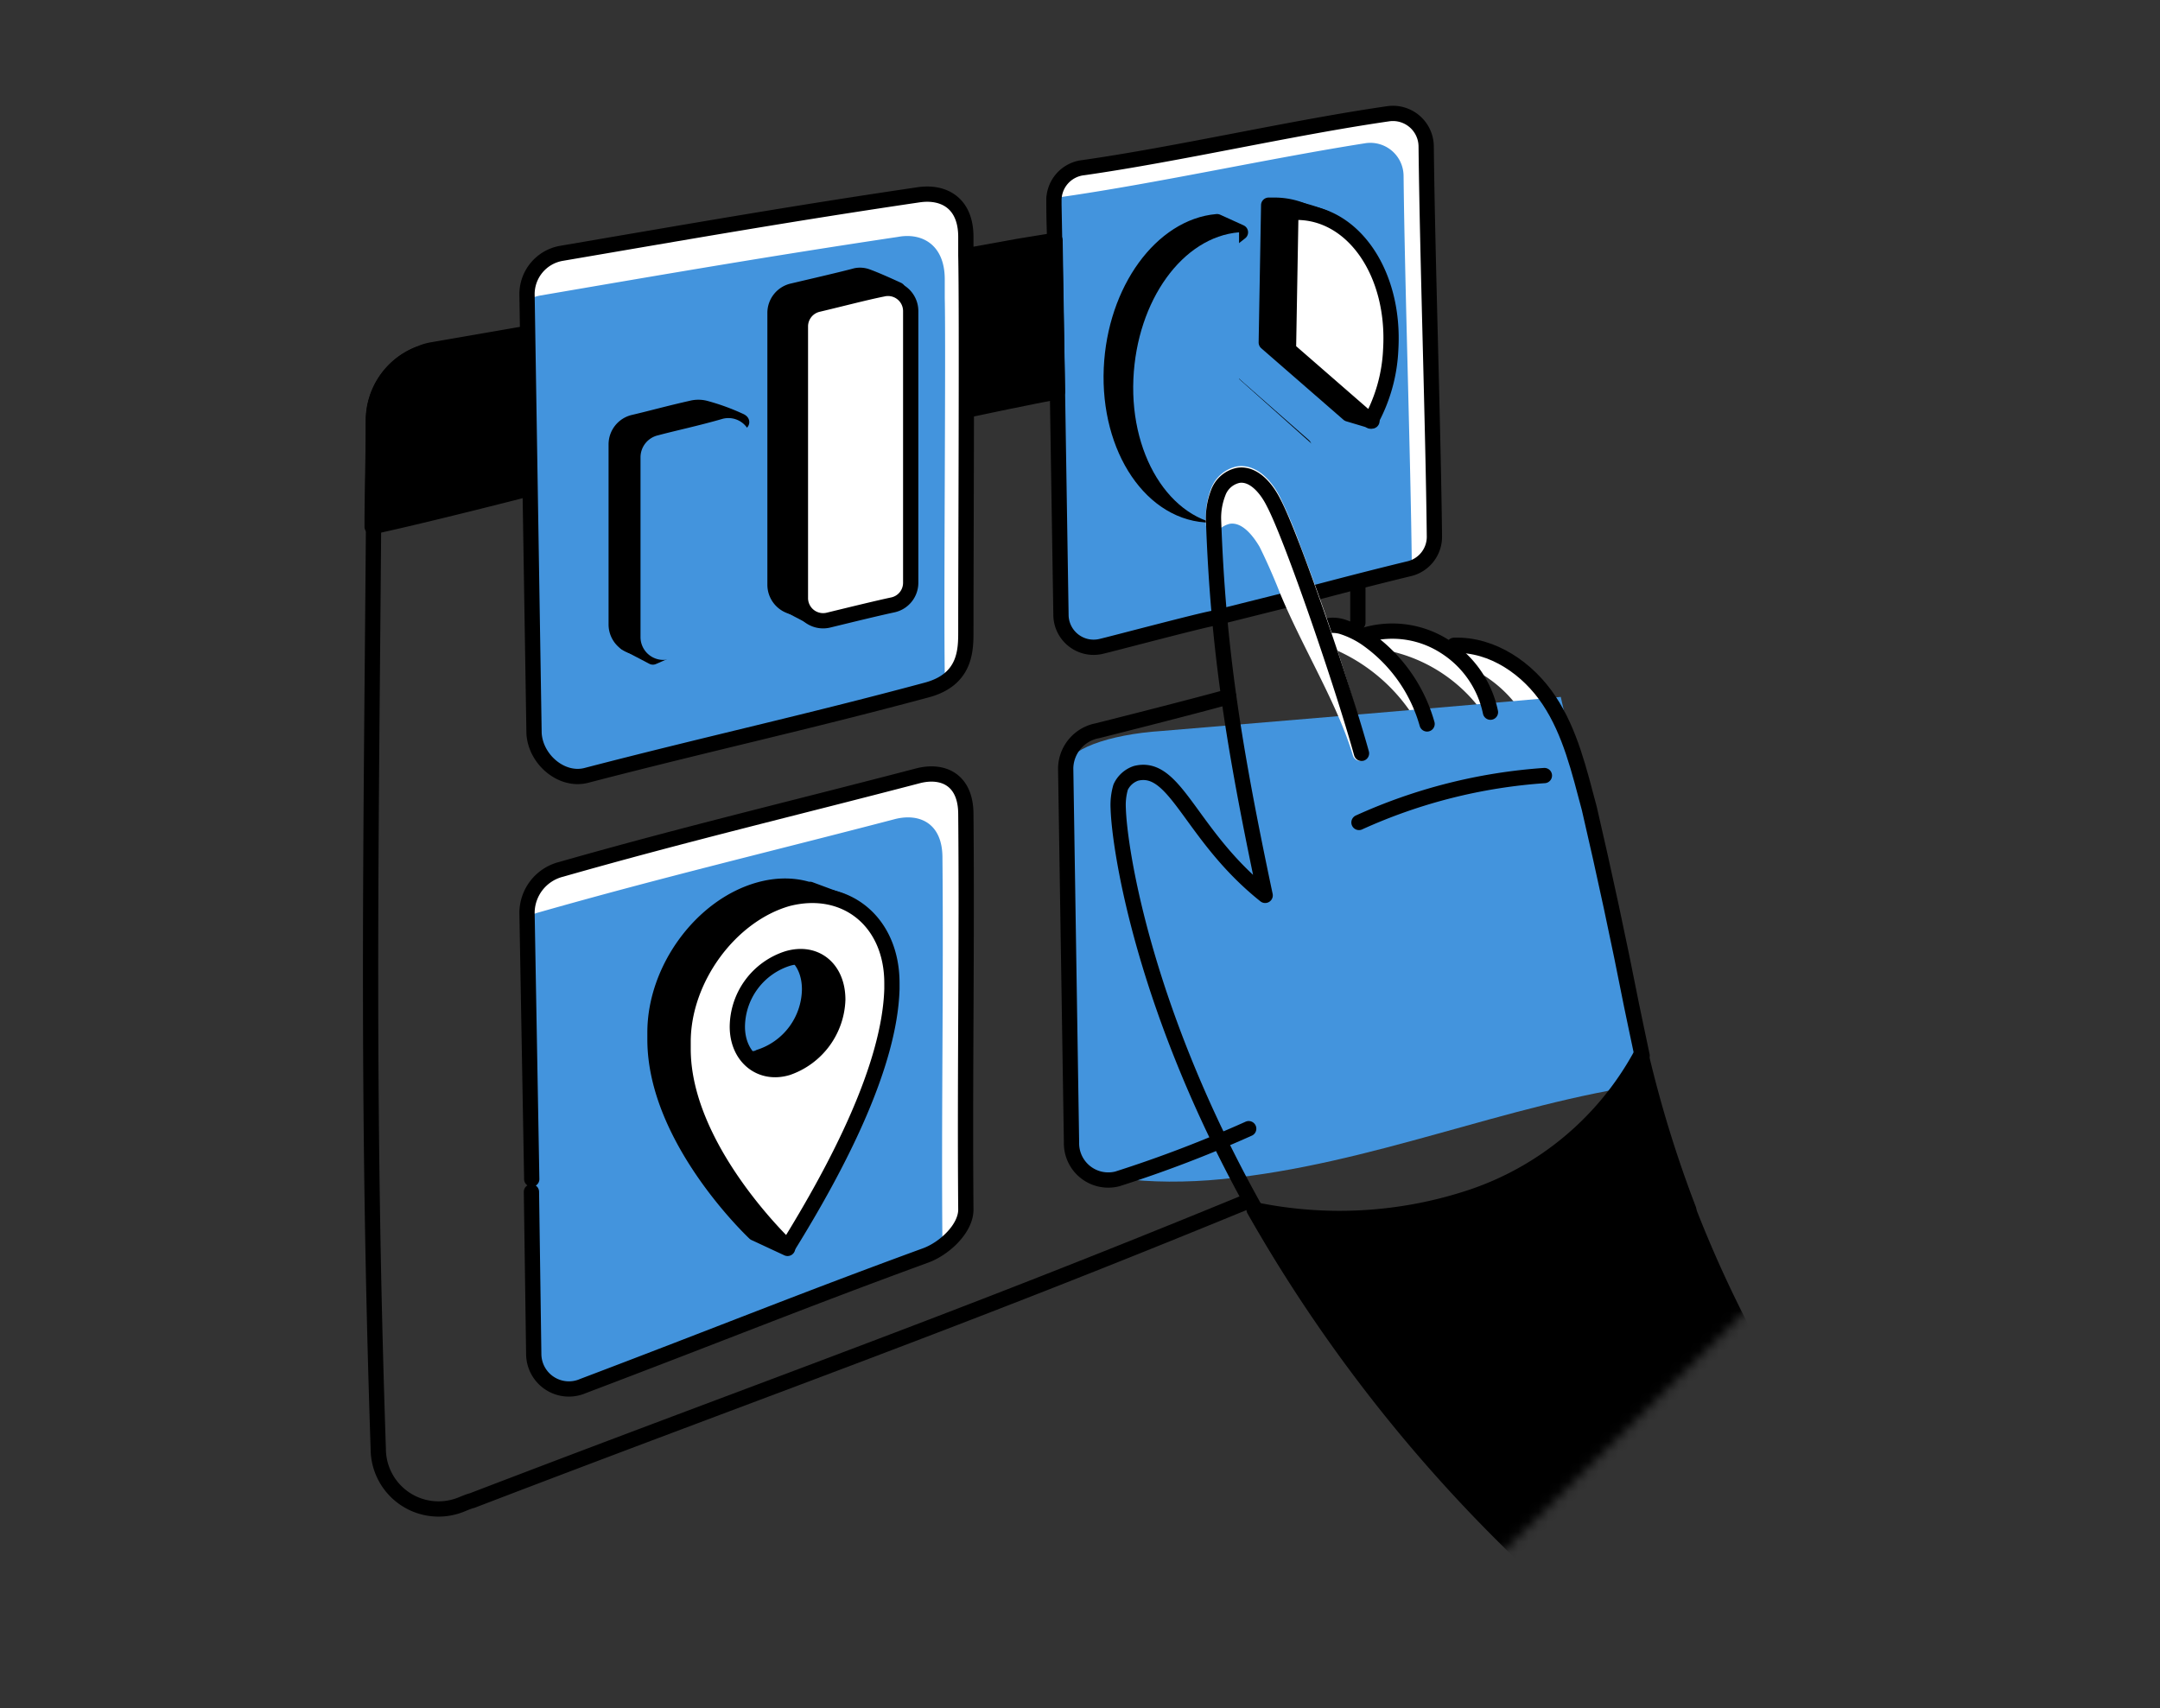 <svg xmlns="http://www.w3.org/2000/svg" xmlns:xlink="http://www.w3.org/1999/xlink" id="Layer_1" data-name="Layer 1" viewBox="0 0 215.05 170.06"><rect x="0" y="0" width="215.05" height="170.06" fill="#333333" stroke="none"/><defs><style>.cls-1{fill:#c7fa73;}.cls-2,.cls-6,.cls-8{fill:#fff;}.cls-3{fill:none;}.cls-3,.cls-5,.cls-6{stroke:#000;}.cls-3,.cls-5,.cls-6,.cls-8{stroke-linecap:round;stroke-linejoin:round;stroke-width:1.52px;}.cls-4{fill:#4394dd;}.cls-7{mask:url(#mask);}.cls-8{stroke:#fff;}</style><mask id="mask" x="40.67" y="21.02" width="150.15" height="148.98" maskUnits="userSpaceOnUse"><g id="mask0"><path class="cls-1" d="M97,21.52,41.61,76.43a3.39,3.39,0,0,0-.94,2.22v89.72A1.71,1.71,0,0,0,42.43,170h90.42a2.72,2.72,0,0,0,2.1-.94l55.38-54.91a1.71,1.71,0,0,0,.46-1.52A109.73,109.73,0,0,0,159.48,52a111.5,111.5,0,0,0-61.21-31A1.42,1.42,0,0,0,97,21.52Z"></path></g></mask></defs><path class="cls-2" d="M163.46,105.14l-2.22,2.8c-.35-1.63-1.17-4.79-1.4-6.42q-1.93-9.83-4.21-19.63a32.36,32.36,0,0,0-4-10.75A12.42,12.42,0,0,0,145.12,66l-1.29-1.52.82-.23c3.85-.12,7.36,2.33,9.46,5.61s3,7,4,10.74q2.28,9.83,4.21,19.63C162.64,101.87,163,103.5,163.46,105.14Z"></path><path class="cls-2" d="M137.17,64.6a15.51,15.51,0,0,1,10.75,6.77,10.08,10.08,0,0,0-3-6A8.92,8.92,0,0,0,139,62.85a3.27,3.27,0,0,0-1.52.23C137.05,63.43,137.17,64,137.17,64.6Z"></path><path class="cls-2" d="M132.73,64.6a17.62,17.62,0,0,1,8.65,7.83v-.24a15.12,15.12,0,0,0-3-5.72,19.35,19.35,0,0,0-1.4-1.87c-.7-.7-1.64-1.17-2.34-1.75a4.64,4.64,0,0,0-1-.59,1.41,1.41,0,0,0-1.17,0,.88.88,0,0,0-.58.82.94.94,0,0,0,.35.93Z"></path><path class="cls-3" d="M104.93,19.85l.11,4"></path><path class="cls-4" d="M105.28,39l.35,22.2a3.25,3.25,0,0,0,4,3.16c1.05-.24,9.81-2.57,11.22-2.81l8.87-2.22c3.51-.93,7.13-1.87,10.52-2.69a3.27,3.27,0,0,0,2.57-3.27c-.12-10.86-.7-27.92-.82-38.78a3.31,3.31,0,0,0-3.74-3.27c-9.69,1.4-20.79,4-30.37,5.37A3.28,3.28,0,0,0,104.93,20v.35L105.28,39l.35,22.2a3.25,3.25,0,0,0,4,3.16c1.05-.24,9.81-2.57,11.22-2.81Z"></path><path class="cls-2" d="M142.78,53.38a3.43,3.43,0,0,1-2.22,3.16V56.3c-.12-10.86-.7-27.92-.82-38.78A3.31,3.31,0,0,0,136,14.25c-9.69,1.52-20.79,4-30.37,5.37-.24,0-.35.12-.59.12a3.36,3.36,0,0,1,2.81-3c9.69-1.4,20.79-3.86,30.37-5.37A3.25,3.25,0,0,1,142,14.6C142.08,25.35,142.66,42.52,142.78,53.38Z"></path><path class="cls-3" d="M105.28,39l.35,22.2a3.25,3.25,0,0,0,4,3.16c1.05-.24,9.81-2.57,11.22-2.81l8.87-2.22c3.51-.93,7.13-1.87,10.52-2.69a3.27,3.27,0,0,0,2.57-3.27c-.12-10.86-.7-27.92-.82-38.78a3.31,3.31,0,0,0-3.74-3.27c-9.69,1.4-20.79,4-30.37,5.37A3.28,3.28,0,0,0,104.93,20v.35Zm0,0,.35,22.2a3.25,3.25,0,0,0,4,3.16c1.05-.24,9.81-2.57,11.22-2.81"></path><path class="cls-4" d="M164.11,107.94c-14.18,2-27.52,8-42.41,9.46-7.09.71-14.82-.08-14.82-2.41l-.78-38.47c0-1.87,4.25-3.39,9.57-3.74,11.35-.94,29.43-2.46,39.72-3.39"></path><path class="cls-3" d="M124.32,112.38a123.42,123.42,0,0,1-13.08,5,3.66,3.66,0,0,1-4.56-3.62l-.58-37.26a3.87,3.87,0,0,1,3.15-3.74c3.74-.94,9.7-2.46,13.08-3.39"></path><path class="cls-5" d="M105.28,39s-3.16.59-8.65,1.76c-.11-5.14-.35-10.17-.35-15.31l5.14-.93,3.62-.59Z"></path><path class="cls-5" d="M52.47,48.71s-10,2.57-15.42,3.74c0-3.39.12-6.89.12-10.52a7.12,7.12,0,0,1,4.44-6.65l7.12-1.06,3.63-.58Z"></path><path class="cls-5" d="M121.05,36.68V24.18l.82.23,1.63-1.28-2.33-1.06c-5.49.47-10.17,6.78-10.52,14.61-.35,8.06,4.09,14.6,9.93,14.6,3.74,0,7.13-2.8,9.23-6.89Z"></path><path class="cls-4" d="M132,45.44c-2,4.2-5.37,6.89-9.23,6.89-5.84,0-10.28-6.54-9.93-14.6.35-7.83,4.91-14.14,10.52-14.6v14.6Z"></path><path class="cls-5" d="M135.19,39a16.83,16.83,0,0,0,1.05-4.9c.46-7.48-3.74-13.67-9.35-13.67h-.58l-.24,13.67,8.18,7.12,2.34.7Z"></path><path d="M130.63,25.11s-3.86-3.5-3-4.55a17.67,17.67,0,0,1,4.32,1.16"></path><path class="cls-3" d="M130.63,25.11s-3.86-3.5-3-4.55a17.67,17.67,0,0,1,4.32,1.16"></path><path class="cls-6" d="M138.46,34.81a16.22,16.22,0,0,1-2,7.12l-8.18-7.12.24-13.67h.58C134.72,21.14,138.92,27.21,138.46,34.81Z"></path><path class="cls-3" d="M124.2,119.62C94.65,131.77,77.47,137.73,47,149.41c-.47.12-.93.35-1.28.47a6,6,0,0,1-8.06-5.61c-1.17-34.93-.71-60.28-.47-91.82-.12-3.39,0-6.89,0-10.52a7.12,7.12,0,0,1,4.44-6.65,5.21,5.21,0,0,1,1.52-.47l9.46-1.64"></path><path class="cls-4" d="M92.31,124.88c-12.15,4.44-20.44,7.83-34.11,13a3.5,3.5,0,0,1-4.91-3.16L52.59,91A4.49,4.49,0,0,1,56,86.68c12.26-3.51,23.13-6.08,35.63-9.35,2.45-.58,4.67.47,4.67,3.86.12,13.32-.11,26.17,0,39.37C96.17,122.31,94.06,124.18,92.31,124.88Z"></path><path class="cls-4" d="M96.16,62.85c0,1.87,0,4.79-3.85,5.84-12.15,3.27-21.85,5.37-34,8.53-2.45.58-5-1.64-5.14-4.21l-.7-43.69a4.13,4.13,0,0,1,3.39-4.09c13-2.22,23.13-4,35.63-5.84,2.46-.35,4.67.81,4.67,4.2v1.87C96.28,30.49,96.16,55.14,96.16,62.85Z"></path><path class="cls-2" d="M96.16,120.32a5.07,5.07,0,0,1-2.33,3.74c-.12-13,.12-25.58,0-38.67,0-3.38-2.22-4.44-4.67-3.85-12.51,3.27-23.37,5.84-35.64,9.34a4.41,4.41,0,0,0-1.05.47v-.47a4.49,4.49,0,0,1,3.39-4.32c12.27-3.5,23.13-6.07,35.63-9.34,2.46-.7,4.67.46,4.67,3.85C96.4,94.27,96.05,107.12,96.16,120.32Z"></path><path class="cls-2" d="M96.16,62.85c0,1.52,0,3.73-2.1,5.14v-.94c-.11-7.71.12-32.24,0-37.38V27.8c0-3.39-2.22-4.67-4.67-4.21-12.5,1.87-22.67,3.62-35.63,5.84a4.37,4.37,0,0,0-1.29.47v-.58a4.13,4.13,0,0,1,3.39-4.09c13-2.22,23.13-4,35.63-5.84,2.46-.35,4.67.81,4.67,4.2v1.87C96.28,30.49,96.16,55.14,96.16,62.85Z"></path><path class="cls-3" d="M52.94,117.4l-.47-26.52a4.49,4.49,0,0,1,3.39-4.32c12.27-3.5,23.13-6.07,35.63-9.34,2.46-.59,4.67.46,4.67,3.85.12,13.32-.11,26.17,0,39.37,0,1.87-2.1,3.86-4,4.56-12.15,4.44-20.44,7.82-34.11,13a3.5,3.5,0,0,1-4.91-3.16l-.23-16.17"></path><path class="cls-3" d="M96.16,62.85c0,1.87,0,4.79-3.85,5.84-12.15,3.27-21.85,5.37-34,8.53-2.45.58-5-1.64-5.14-4.21l-.7-43.69a4.13,4.13,0,0,1,3.39-4.09c13-2.22,23.13-4,35.63-5.84,2.46-.35,4.67.81,4.67,4.2v1.87C96.28,30.49,96.16,55.14,96.16,62.85Z"></path><path class="cls-5" d="M72.33,42.64V60.51a2.25,2.25,0,0,1-1.75,2.22c-2.34.58-4.67,1.17-6.43,1.63a2.25,2.25,0,0,1-2.8-2.21V44.27a2.25,2.25,0,0,1,1.75-2.22c1.52-.35,3.62-.93,5.73-1.4a2.77,2.77,0,0,1,1.4,0,21.68,21.68,0,0,1,3.5,1.28C74.32,42.28,72.33,41.82,72.33,42.64Z"></path><path class="cls-5" d="M62.64,60.51,62.29,64,65,65.42l1.87-.82Z"></path><path class="cls-5" d="M67.54,46c0-.11,2.34-4.32,2.34-4.32h2.45v3.74Z"></path><path class="cls-5" d="M89.39,28.85s-2-.93-3-1.29a2.05,2.05,0,0,0-1.17-.11c-1.28.35-4.32,1.05-6.31,1.52a2.24,2.24,0,0,0-1.75,2.22v27a2.26,2.26,0,0,0,2.81,2.22c2.57-.58,4.79-1.17,6.42-1.52a2.24,2.24,0,0,0,1.75-2.22v-27a1.93,1.93,0,0,0-.35-1.17Z"></path><path class="cls-5" d="M79.34,55.14l-1,5,2.45,1.28L82,59.34Z"></path><path class="cls-4" d="M74.79,43.92V61.79A2.24,2.24,0,0,1,73,64c-2.33.59-4.67,1.17-6.42,1.64a2.27,2.27,0,0,1-2.81-2.22V45.56a2.25,2.25,0,0,1,1.76-2.22c1.75-.47,4-.94,6.42-1.64A2.27,2.27,0,0,1,74.79,43.92Z"></path><path class="cls-6" d="M90.67,31v27a2.25,2.25,0,0,1-1.75,2.22c-1.63.35-4,.93-6.42,1.52a2.26,2.26,0,0,1-2.81-2.22v-27a2.26,2.26,0,0,1,1.76-2.22c2.45-.58,4.67-1.17,6.42-1.52A2.26,2.26,0,0,1,90.67,31Z"></path><path class="cls-3" d="M131,62.73a3.29,3.29,0,0,1,2.57-.35A9.21,9.21,0,0,1,136,63.55a15.5,15.5,0,0,1,6.08,8.53"></path><path class="cls-3" d="M136,63.2a9.68,9.68,0,0,1,7.83,1.16,10.2,10.2,0,0,1,4.56,6.55"></path><g class="cls-7"><path class="cls-5" d="M178.18,140.65l-22.32,18.11a150.94,150.94,0,0,1-31-38.32,41.59,41.59,0,0,0,21.73-1.28,30.11,30.11,0,0,0,16.71-14A120.45,120.45,0,0,0,178.18,140.65Z"></path></g><path class="cls-3" d="M144.77,64.25c3.85-.12,7.36,2.33,9.46,5.49s3,7,4,10.75q2.28,9.81,4.21,19.62c.35,1.64.7,3.39,1.05,5"></path><path class="cls-8" d="M135.42,75c-1.52-5.14-5-10.75-7.24-16.13-.82-2.1-1.64-3.85-2.11-4.79-.82-1.4-2.1-2.92-3.74-2.68a3,3,0,0,0-1.51.82v-.59a6.9,6.9,0,0,1,.46-2.69,2.75,2.75,0,0,1,2-1.75c1.52-.23,2.8,1.29,3.5,2.69a50.35,50.35,0,0,1,2,4.79A213.33,213.33,0,0,1,135.42,75Z"></path><path class="cls-3" d="M135.3,81.89a53.5,53.5,0,0,1,18.46-4.67"></path><path class="cls-5" d="M168.13,120.44a30.58,30.58,0,0,1-15.54,12,41,41,0,0,1-18.81,1.75A134.43,134.43,0,0,1,125,120.56a41.5,41.5,0,0,0,21.73-1.29,30,30,0,0,0,16.71-14A119.65,119.65,0,0,0,168.13,120.44Z"></path><path class="cls-3" d="M125,120.44c-11.21-20-13.55-36-13.67-39.95a6.35,6.35,0,0,1,.24-2.11A2.59,2.59,0,0,1,113.1,77c4-1,5.38,6.19,12.86,12.15-3.16-14.95-4.68-24.53-5.14-37.38a6.86,6.86,0,0,1,.46-2.69,2.71,2.71,0,0,1,2-1.75c1.52-.24,2.8,1.28,3.5,2.68,1.87,3.51,7,18.58,8.77,25"></path><path class="cls-3" d="M135.19,58.17V62"></path><path d="M86,97c0-6.19-4.67-10-10.4-8.41S65.21,96.49,65.21,102.8v.7c0,10,9.93,19.28,9.93,19.28l3.27,1.52v-5.73c4-7,7.47-14.72,7.59-21Zm-10.4,8.29c-2.8.82-5-1-5-4.08a7.19,7.19,0,0,1,5-6.78c2.81-.82,5,1,5,4.09A7.18,7.18,0,0,1,75.6,105.25Zm4.33-12.5.7-4.2,3.15,1.17,1.29,2.92"></path><path class="cls-3" d="M79.93,92.75l.7-4.2,3.15,1.17,1.29,2.92M86,97c0-6.19-4.67-10-10.4-8.41S65.21,96.49,65.21,102.8v.7c0,10,9.93,19.28,9.93,19.28l3.27,1.52v-5.73c4-7,7.47-14.72,7.59-21Zm-10.4,8.29c-2.8.82-5-1-5-4.08a7.19,7.19,0,0,1,5-6.78c2.81-.82,5,1,5,4.09A7.18,7.18,0,0,1,75.6,105.25Z"></path><path class="cls-6" d="M78.41,89.48c-5.73,1.64-10.4,8-10.4,14.26v.7c0,10,10.4,19.74,10.4,19.74,5-8.06,10.16-18,10.39-25.7v-.59C88.8,91.7,84.13,88,78.41,89.48Zm0,16.83c-2.69.81-5-1.06-5-4.09a7.19,7.19,0,0,1,5-6.78c2.8-.82,5,1,5,4.09A7.43,7.43,0,0,1,78.41,106.31Z"></path></svg>